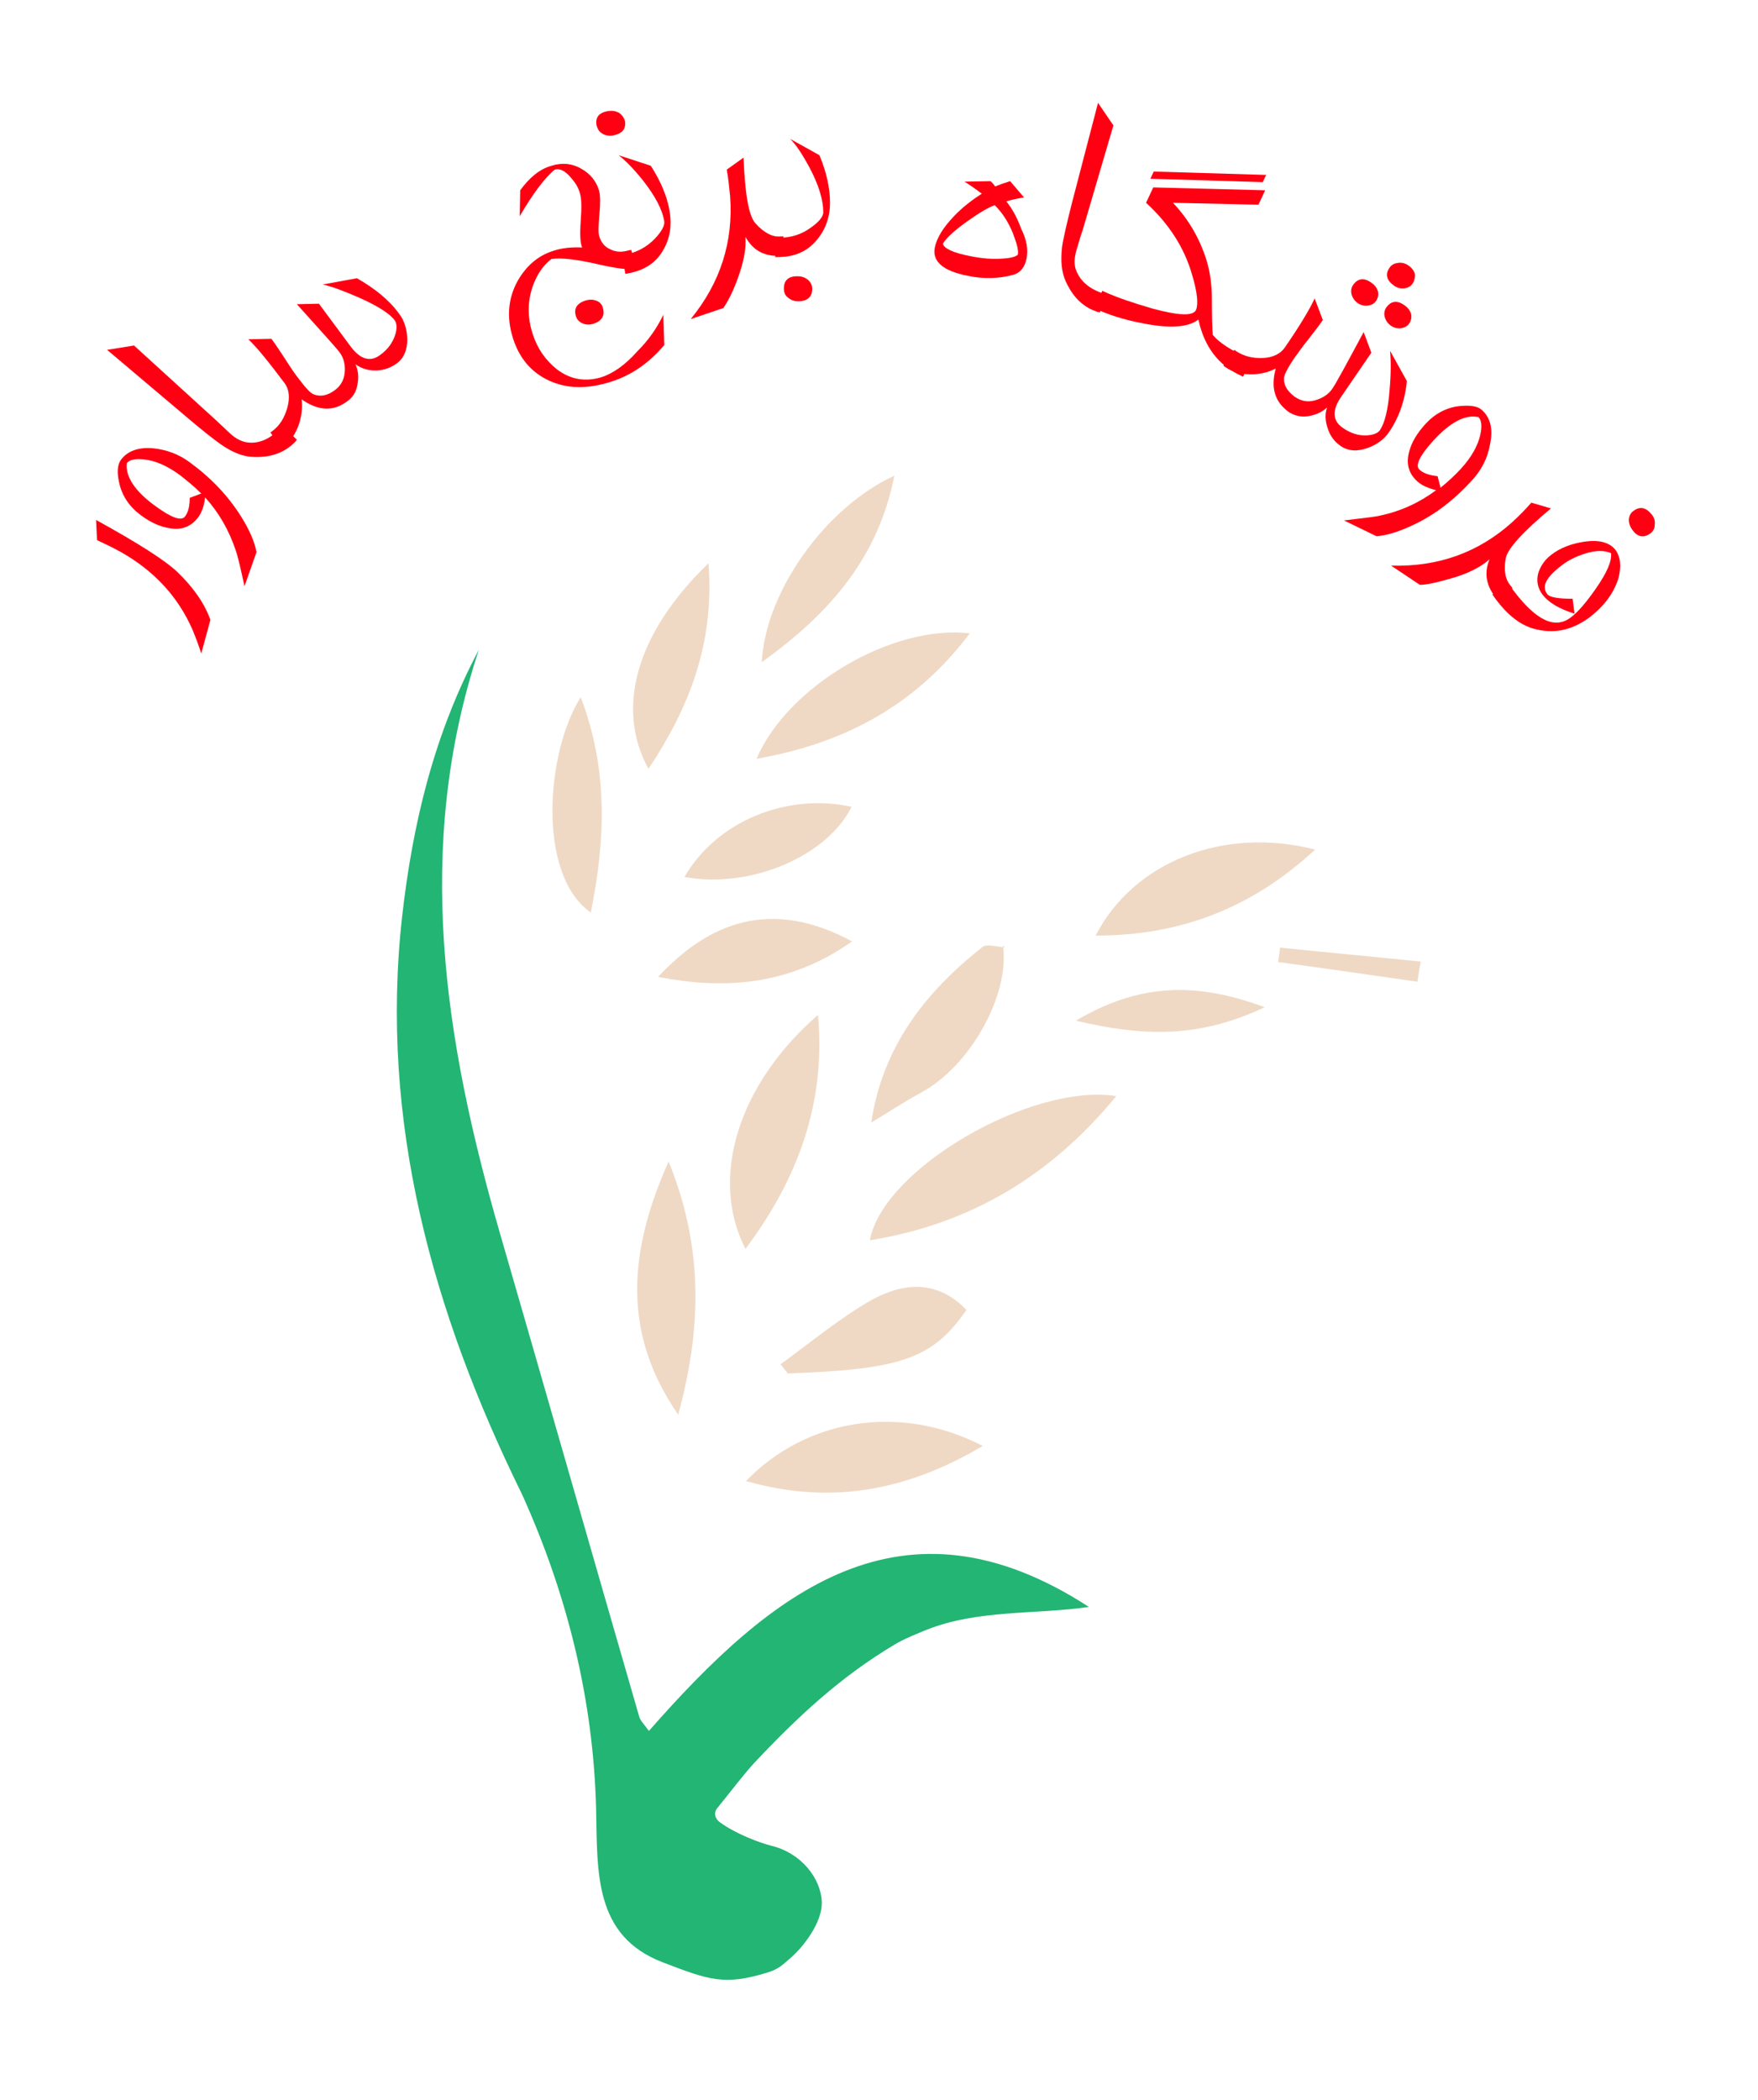 <?xml version="1.0" encoding="utf-8"?>
<!-- Generator: Adobe Illustrator 24.0.0, SVG Export Plug-In . SVG Version: 6.00 Build 0)  -->
<svg version="1.1" id="Layer_1" xmlns="http://www.w3.org/2000/svg" xmlns:xlink="http://www.w3.org/1999/xlink" x="0px" y="0px"
	 viewBox="0 0 366 437" style="enable-background:new 0 0 366 437;" xml:space="preserve">
<style type="text/css">
	.st0{fill:#22B573;}
	.st1{fill:#EFD9C5;}
	.st2{fill:#FF0013;}
</style>
<g>
	<g>
		<path class="st0" d="M99.7,135.2c-13.6,41.1-7.2,81.4,4.4,121.5c9.7,33.5,19.3,67.1,29,100.6c0.2,0.7,0.8,1.3,2,2.9
			c25.3-28.8,52.6-51.1,91.6-25.8c-11,1.6-23.2,0.5-33.9,4.8c-1.7,0.7-4.5,1.8-6.5,3c-11.3,6.7-20.4,15.2-29.4,24.8
			c-2.2,2.4-4.9,6-7.6,9.3c-0.8,1-0.4,2.3,0.7,3c3.2,2.3,7.9,4.1,10.6,4.8c6.2,1.5,10.4,6.8,10.5,11.9c0,4-3.6,9-6.8,11.7
			c-1.3,1.1-2.2,2.1-4.6,2.8c-8.8,2.7-12,1.6-21.6-2.1c-14.6-5.5-13.7-19-14-32.2c-0.6-22.6-6-44.4-15.4-65.2
			C90,273,79,233.3,83.7,190.9C85.9,171.3,90.4,152.7,99.7,135.2z"/>
		<path class="st1" d="M232.4,228.1c-13.4,16.3-30.1,26.6-51.3,30C183.8,243.2,214.8,225.3,232.4,228.1z"/>
		<path class="st1" d="M170.3,211.2c1.7,18.6-4.4,34.4-15.1,48.7C147.7,245.3,153.5,225.8,170.3,211.2z"/>
		<path class="st1" d="M204.6,300.9c-16.2,9.6-32.1,12.2-49.3,7.3C167.9,295.2,187.4,292,204.6,300.9z"/>
		<path class="st1" d="M228.1,194.7c7.9-15.4,26.7-22.8,45.7-17.9C260.7,188.9,245.9,194.7,228.1,194.7z"/>
		<path class="st1" d="M141.2,294.4c-11.5-16.6-10.6-33.5-2-52.7C146.8,260.4,145.8,277.4,141.2,294.4z"/>
		<path class="st1" d="M201.9,131.8c-11.3,15-26.1,22.9-44.4,26.1C164,142.7,185.9,129.9,201.9,131.8z"/>
		<path class="st1" d="M208.8,196.7c1.5,10.3-6.8,25.2-17.1,30.7c-3.3,1.8-6.5,3.9-10.3,6.2c2.3-15.7,11.2-27.1,23.1-36.5
			c1-0.8,3.1,0,4.7,0C209.2,197.1,208.8,196.7,208.8,196.7z"/>
		<path class="st1" d="M201.2,272.6c-7,10.1-13.5,12.4-37.2,13.2c-0.5-0.6-1-1.3-1.5-1.9c6.2-4.5,12.2-9.5,18.8-13.3
			C188,266.9,195.1,266.2,201.2,272.6z"/>
		<path class="st1" d="M147.5,117.2c1.3,16.8-4.1,30.2-12.5,42.8C128.1,147.4,132.4,131.8,147.5,117.2z"/>
		<path class="st1" d="M158.6,137.8c0.7-14.6,13.3-32.3,27.6-38.8C182.8,116.1,172.8,127.6,158.6,137.8z"/>
		<path class="st1" d="M120.9,145.1c5.7,14.9,5.2,29.4,2.1,44.8C111.7,182,113.7,156.4,120.9,145.1z"/>
		<path class="st1" d="M137,203.3c10.6-11.4,23.5-16.5,40.4-7.4C163.8,205.5,150,205.8,137,203.3z"/>
		<path class="st1" d="M177.3,167.9c-5.2,10.4-21.2,17.1-34.8,14.6C149.1,171,163.7,164.9,177.3,167.9z"/>
		<path class="st1" d="M263.3,209.6c-13.7,6.5-25.4,6.1-39.3,2.8C237.2,204.6,249,204.3,263.3,209.6z"/>
		<path class="st1" d="M295.1,204.3c-9.7-1.4-19.4-2.8-29-4.1c0.1-1,0.3-2,0.4-3c9.8,1,19.5,1.9,29.3,2.9
			C295.5,201.4,295.3,202.9,295.1,204.3z"/>
		<path class="st1" d="M208.8,196.7c0,0,0.4,0.4,0.4,0.4C209.2,197.1,208.8,196.7,208.8,196.7z"/>
	</g>
	<g>
		<path class="st2" d="M20,108.2c8.7,4.8,14.4,8.4,17,10.9c3.3,3.2,5.6,6.5,6.8,9.9l-1.9,7c-0.5-1.6-1.1-3.2-1.8-4.9
			c-3-6.9-8-12.3-14.9-16.2c-1.8-1-3.5-1.8-5-2.5L20,108.2z"/>
		<path class="st2" d="M39.5,96.2c4.5,3.3,8,7,10.7,11.3c1.7,2.7,2.8,5.2,3.2,7.4l-2.5,7.1c-0.9-4.2-1.5-6.6-1.8-7.4
			c-1.4-4.2-3.5-7.9-6.4-11.1c-0.2,1.8-0.7,3.1-1.4,4.1c-1.5,2-3.5,2.8-6.1,2.3c-1.9-0.3-3.9-1.2-5.9-2.7c-2.4-1.8-3.9-4-4.5-6.8
			c-0.5-2.2-0.3-3.7,0.3-4.6c1.4-2,3.8-2.8,6.9-2.5C34.7,93.6,37.2,94.5,39.5,96.2z M37.5,98.9c-2.7-2-5.3-3.1-7.6-3.3
			c-1.8-0.2-3,0.1-3.5,0.8c-0.3,2.8,1.7,5.8,5.8,8.8c3.4,2.5,5.5,3.3,6.3,2.3c0.7-0.9,1-2.2,1-3.9l2.4-0.9
			C40.4,101.2,38.9,100,37.5,98.9z"/>
		<path class="st2" d="M61.8,91.5l-0.3,0.4c-2.1,2.2-4.9,3.3-8.5,3.2c-2.1,0-4.3-0.8-6.7-2.4c-1.3-0.9-3.8-2.8-7.2-5.7L22.3,72.8
			l5.6-0.9l16.8,15.3c0.9,0.8,1.9,1.8,3.2,3c1.3,1.2,2.6,1.8,3.9,1.9c2.4,0.2,4.6-0.9,6.7-3.1l0.3-0.4L61.8,91.5z"/>
		<path class="st2" d="M83.1,65.3c1.1,1.4,1.6,3.2,1.7,5.2c0,2.3-0.7,4.1-2.3,5.2c-1.3,0.9-2.7,1.4-4.4,1.4c-1.6,0-3-0.5-4.1-1.3
			c0.5,1.1,0.7,2.3,0.5,3.7c-0.2,1.8-0.9,3.1-2.2,4c-2.9,2.2-6.1,2-9.5-0.4c0.2,1.8,0,3.5-0.6,5.3c-0.7,1.9-1.7,3.5-3.2,4.5
			l-0.4,0.3L56.3,90l0.4-0.3c1.5-1.1,2.5-2.7,3.1-4.8c0.6-2.1,0.4-3.8-0.5-5.1c-3.3-4.4-5.8-7.5-7.6-9.2l4.8-0.1
			c0.7,0.9,1.6,2.3,2.8,4.1c1.2,1.9,2.1,3.2,2.8,4.1c1.5,2,2.6,3.2,3.3,3.4c1.4,0.5,2.8,0.2,4.3-0.9c1.4-1,2.1-2.5,2.1-4.3
			c0-1.5-0.4-2.7-1.2-3.7c-0.5-0.7-3.4-3.9-8.8-9.9l4.6-0.1l6.6,8.9c2,2.7,4.1,3.3,6.1,1.8c1.7-1.2,2.7-2.7,3.2-4.3
			c0.4-1.3,0.3-2.3-0.1-2.9c-1-1.4-3.5-3-7.3-4.7c-3-1.3-5.5-2.3-7.7-2.8l7.1-1.3C78,60,81,62.4,83.1,65.3z"/>
		<path class="st2" d="M138.1,65.5l0.2,6.3c-3.2,3.8-7,6.4-11.3,7.7c-4.8,1.5-9,1.4-12.7-0.3c-3.7-1.7-6.2-4.7-7.5-8.8
			c-1.4-4.4-1-8.4,1-12c1.8-3.1,4.2-5.2,7.4-6.2c1.8-0.6,3.8-0.8,6-0.7c-0.4-0.9-0.5-2.7-0.3-5.5c0.2-2.8,0.2-4.7-0.2-5.9
			c-0.3-1.1-1-2.2-1.9-3.2c-1.2-1.4-2.3-1.9-3.3-1.6c-2,1.6-4.5,4.9-7.3,9.7l0.1-5.4c1.9-2.6,4-4.4,6.5-5.1c2.2-0.7,4.3-0.5,6.2,0.6
			c1.8,1,3.1,2.5,3.7,4.5c0.3,1,0.3,2.7,0.1,5s-0.3,3.9,0,4.7c0.4,1.2,1.1,2.1,2.3,2.6c1.2,0.6,2.4,0.6,3.8,0.2l0.5-0.1l1.2,3.8
			l-0.5,0.1c-1.1,0.3-3.6,0-7.6-0.9c-4.3-1-7.5-1.4-9.7-1.1c-1.7,1.3-3,3.2-3.9,5.7c-1.1,3.2-1.1,6.5,0,9.9c1,3.1,2.7,5.5,5.1,7.4
			c2.8,2.1,5.9,2.6,9.2,1.6c2.5-0.8,5-2.6,7.5-5.4C135.1,70.7,136.8,68.2,138.1,65.5z M125.5,64c0.5,1.7-0.2,2.8-2,3.4
			c-0.8,0.2-1.5,0.2-2.2-0.1c-0.7-0.3-1.2-0.8-1.4-1.5c-0.5-1.6,0.2-2.7,2.1-3.3c0.8-0.2,1.5-0.2,2.2,0.1
			C124.8,62.8,125.3,63.3,125.5,64z"/>
		<path class="st2" d="M130.1,25.1c0.3,1.7-0.5,2.7-2.5,3.1c-0.8,0.1-1.6,0-2.2-0.4c-0.7-0.4-1-1-1.2-1.7c-0.3-1.7,0.5-2.7,2.5-3
			c0.8-0.1,1.5,0,2.2,0.4C129.5,23.9,129.9,24.5,130.1,25.1z M139.4,43.9c0.5,3,0.1,5.7-1.3,8.1c-1.5,2.7-4,4.3-7.4,4.9l-0.5,0.1
			l-0.7-3.9L130,53c2.5-0.4,4.7-1.6,6.4-3.4c1.4-1.5,2-2.7,1.9-3.5c-0.4-2.5-1.9-5.3-4.4-8.5c-2-2.5-3.7-4.2-5.1-5.3l6.7,2.2
			C137.6,37.8,138.9,40.9,139.4,43.9z"/>
		<path class="st2" d="M163.3,53.2l-0.5,0c-3.5,0.3-6-1-7.6-3.9c0.2,2.4-0.4,5.4-1.7,8.9c-1,2.7-2,4.6-2.9,5.9l-6.8,2.3
			c6.2-7.6,8.9-16.1,8.2-25.6c-0.2-2-0.4-3.9-0.7-5.5l3.5-2.5c0.3,7.7,1.1,12.2,2.5,13.7c1.8,2,3.6,2.9,5.3,2.7l0.5,0L163.3,53.2z"
			/>
		<path class="st2" d="M172.8,42.2c0,3.1-1,5.7-2.8,7.8c-2,2.4-4.7,3.5-8.1,3.5l-0.5,0l0.1-4l0.5,0c2.6,0,4.9-0.7,6.9-2.2
			c1.7-1.2,2.5-2.3,2.5-3.1c0-2.5-0.9-5.6-2.8-9.2c-1.5-2.8-2.8-4.8-4.1-6.1l6.1,3.4C172.1,35.9,172.8,39.2,172.8,42.2z M169.1,60.1
			c0,1.7-1,2.6-3,2.6c-0.8,0-1.5-0.3-2.1-0.8s-0.8-1.1-0.8-1.9c0-1.7,1-2.6,3-2.5c0.8,0,1.5,0.3,2.1,0.8
			C168.8,58.8,169.1,59.4,169.1,60.1z"/>
		<path class="st2" d="M213.7,53.9c-0.4,1.8-1.3,2.9-2.8,3.3c-2.9,0.8-6.1,0.9-9.4,0.2c-5.2-1-7.4-3-6.9-5.8c0.4-2.1,1.8-4.3,4-6.6
			c1.8-1.9,3.8-3.4,5.8-4.7c-0.8-0.6-2-1.5-3.6-2.5l5.4-0.1c0.3,0.2,0.6,0.6,1,1.1c0.7-0.3,1.8-0.7,3.1-1.1l2.9,3.4
			c-0.7,0.1-2,0.3-3.7,0.8c1.3,1.6,2.3,3.5,3.1,5.7C213.8,50,214.1,52.1,213.7,53.9z M211.9,53c0.2-0.8-0.2-2.3-1-4.4
			c-1-2.5-2.3-4.4-3.8-5.9c-1.2,0.4-3.1,1.5-5.5,3.2c-2.7,1.9-4.5,3.5-5.3,4.8c0.2,1,2.1,1.9,5.7,2.6c2.5,0.5,4.8,0.7,6.9,0.5
			C210.5,53.7,211.5,53.4,211.9,53z"/>
		<path class="st2" d="M229,65l-0.5-0.1c-2.9-0.9-5.1-3-6.6-6.3c-0.9-1.9-1.1-4.3-0.8-7.1c0.2-1.6,0.9-4.6,2-9l5.5-21.1l3.2,4.7
			l-6.4,21.8c-0.4,1.1-0.8,2.5-1.3,4.2c-0.5,1.7-0.5,3.2,0,4.3c0.9,2.2,2.8,3.8,5.7,4.7l0.5,0.1L229,65z"/>
		<path class="st2" d="M258.8,78.4l-0.4-0.2c-4.8-2.2-7.7-6.1-8.9-11.7c-2.2,1.7-6.2,1.9-12,0.7c-3.6-0.7-6.7-1.7-9.3-2.9l-0.4-0.2
			l1.7-3.6l0.4,0.2c2.6,1.2,5.9,2.3,10,3.5c5.5,1.5,8.5,1.6,9.1,0.3c0.5-1.2,0.3-3.7-0.9-7.6c-1.6-5.4-4.7-10.3-9.5-14.7l1.5-3.2
			l23.3,0.6l-1.4,3l-17.8-0.4c3.3,3.5,5.6,7.5,7,12c0.7,2.3,1.1,5,1.1,7.9c0,4.1,0.1,6.6,0.2,7.6c1.3,1.6,3.8,3.2,7.5,4.9l0.4,0.2
			L258.8,78.4z M262.9,37.9l-23.4-0.7l0.7-1.5l23.4,0.7L262.9,37.9z"/>
		<path class="st2" d="M289.2,89.9c-1,1.5-2.5,2.6-4.4,3.3c-2.2,0.8-4.1,0.7-5.7-0.4c-1.3-0.9-2.2-2.1-2.7-3.7
			c-0.5-1.5-0.6-3-0.1-4.3c-0.9,0.8-2,1.4-3.4,1.7c-1.7,0.4-3.2,0.1-4.5-0.7c-3-2.1-3.9-5.1-2.8-9.1c-1.6,0.8-3.3,1.2-5.2,1.2
			c-2.1,0-3.8-0.5-5.3-1.5l-0.4-0.3l2.3-3.3l0.4,0.3c1.5,1,3.4,1.5,5.5,1.4c2.2-0.1,3.7-0.9,4.6-2.2c3.1-4.5,5.2-8,6.2-10.2l1.7,4.5
			c-0.6,0.9-1.6,2.2-3,4c-1.4,1.7-2.3,3.1-3,4c-1.4,2.1-2.1,3.5-2.1,4.2c0,1.5,0.8,2.7,2.3,3.8c1.5,1,3,1.2,4.8,0.5
			c1.4-0.5,2.4-1.3,3.1-2.4c0.5-0.7,2.6-4.5,6.4-11.6l1.6,4.3l-6.3,9.2c-1.9,2.8-1.8,4.9,0.3,6.4c1.7,1.2,3.4,1.7,5.1,1.6
			c1.4-0.1,2.3-0.5,2.7-1.1c1-1.5,1.7-4.3,2-8.4c0.3-3.2,0.3-6,0.1-8.1l3.5,6.3C292.5,83.4,291.2,87,289.2,89.9z M286.5,62.6
			c-0.4,0.6-1,0.9-1.7,1c-0.8,0.1-1.5-0.1-2.1-0.5c-0.7-0.5-1.1-1.1-1.3-1.8c-0.2-0.7-0.1-1.4,0.3-2c1-1.4,2.3-1.6,3.9-0.4
			c0.7,0.5,1.1,1.1,1.3,1.8C287,61.4,286.9,62,286.5,62.6z M293.4,67.3c-0.4,0.6-1,0.9-1.7,1c-0.8,0.1-1.5-0.1-2.1-0.5
			c-0.7-0.5-1.1-1.1-1.3-1.8c-0.2-0.7-0.1-1.4,0.3-2c1-1.4,2.3-1.6,3.9-0.4c0.7,0.5,1.1,1.1,1.3,1.8
			C293.9,66.1,293.8,66.7,293.4,67.3z M294.1,59c-0.4,0.6-1,0.9-1.7,1c-0.8,0.1-1.5-0.1-2.1-0.5c-1.6-1.1-2-2.4-1-3.8
			c0.4-0.6,1-0.9,1.8-1c0.8-0.1,1.5,0.1,2.2,0.6c0.7,0.5,1.1,1.1,1.3,1.8C294.6,57.7,294.5,58.4,294.1,59z"/>
		<path class="st2" d="M306.6,99.8c-3.7,4.1-7.8,7.3-12.3,9.4c-2.9,1.4-5.5,2.2-7.7,2.4l-6.8-3.3c4.2-0.5,6.8-0.8,7.5-1
			c4.3-0.9,8.2-2.7,11.7-5.3c-1.7-0.4-3-1-3.9-1.8c-1.9-1.7-2.4-3.8-1.7-6.3c0.5-1.9,1.6-3.7,3.3-5.6c2-2.2,4.4-3.5,7.2-3.8
			c2.2-0.2,3.7,0,4.6,0.8c1.8,1.6,2.4,4,1.7,7.2C309.7,95.4,308.4,97.8,306.6,99.8z M304.1,97.6c2.3-2.5,3.6-4.9,4.1-7.2
			c0.4-1.8,0.2-3-0.4-3.6c-2.8-0.6-5.9,1.1-9.4,4.9c-2.9,3.2-3.8,5.2-2.9,6c0.8,0.8,2.1,1.2,3.8,1.4l0.6,2.4
			C301.5,100.2,302.9,98.9,304.1,97.6z"/>
		<path class="st2" d="M312,125.1l-0.3-0.4c-2.3-2.6-2.8-5.4-1.6-8.3c-1.8,1.6-4.5,3-8.1,4c-2.8,0.8-4.9,1.3-6.4,1.3l-6-4
			c9.8,0.3,18.2-2.7,25.3-9.1c1.5-1.4,2.8-2.7,3.9-4l4.1,1.2c-5.9,4.9-9,8.4-9.4,10.3c-0.5,2.6-0.1,4.6,1.1,5.9l0.3,0.4L312,125.1z"
			/>
		<path class="st2" d="M330.9,128.5c-3.7,2.7-7.5,3.5-11.7,2.3c-2.8-0.8-5.4-2.9-7.8-6.1l-0.7-1l3.2-2.4l1.2,1.6
			c4.7,6.2,8.6,8.1,11.9,5.6c1.5-1.1,3.3-3.2,5.3-6.1c2.3-3.3,3.3-5.7,3.1-7.3c-1.4-0.6-3.2-0.6-5.4,0.1c-1.9,0.6-3.5,1.4-4.8,2.4
			c-3.3,2.5-4.3,4.4-3.1,6c0.5,0.7,2.3,1,5.3,1l0.4,3.1c-3.2-1-5.4-2.3-6.7-4c-1-1.4-1.3-2.9-0.8-4.6c0.5-1.4,1.3-2.6,2.6-3.6
			c1.9-1.5,4.3-2.4,7.1-2.8c3-0.4,5.1,0.2,6.3,1.7c1.1,1.5,1.3,3.5,0.6,6.1C335.9,123.5,334,126.1,330.9,128.5z M343.6,111
			c-1.4,1-2.7,0.8-3.8-0.8c-0.5-0.7-0.7-1.4-0.7-2.1c0.1-0.8,0.4-1.4,1-1.8c1.4-1,2.6-0.7,3.8,0.8c0.5,0.6,0.7,1.3,0.6,2.1
			C344.5,110,344.2,110.5,343.6,111z"/>
	</g>
</g>
</svg>
